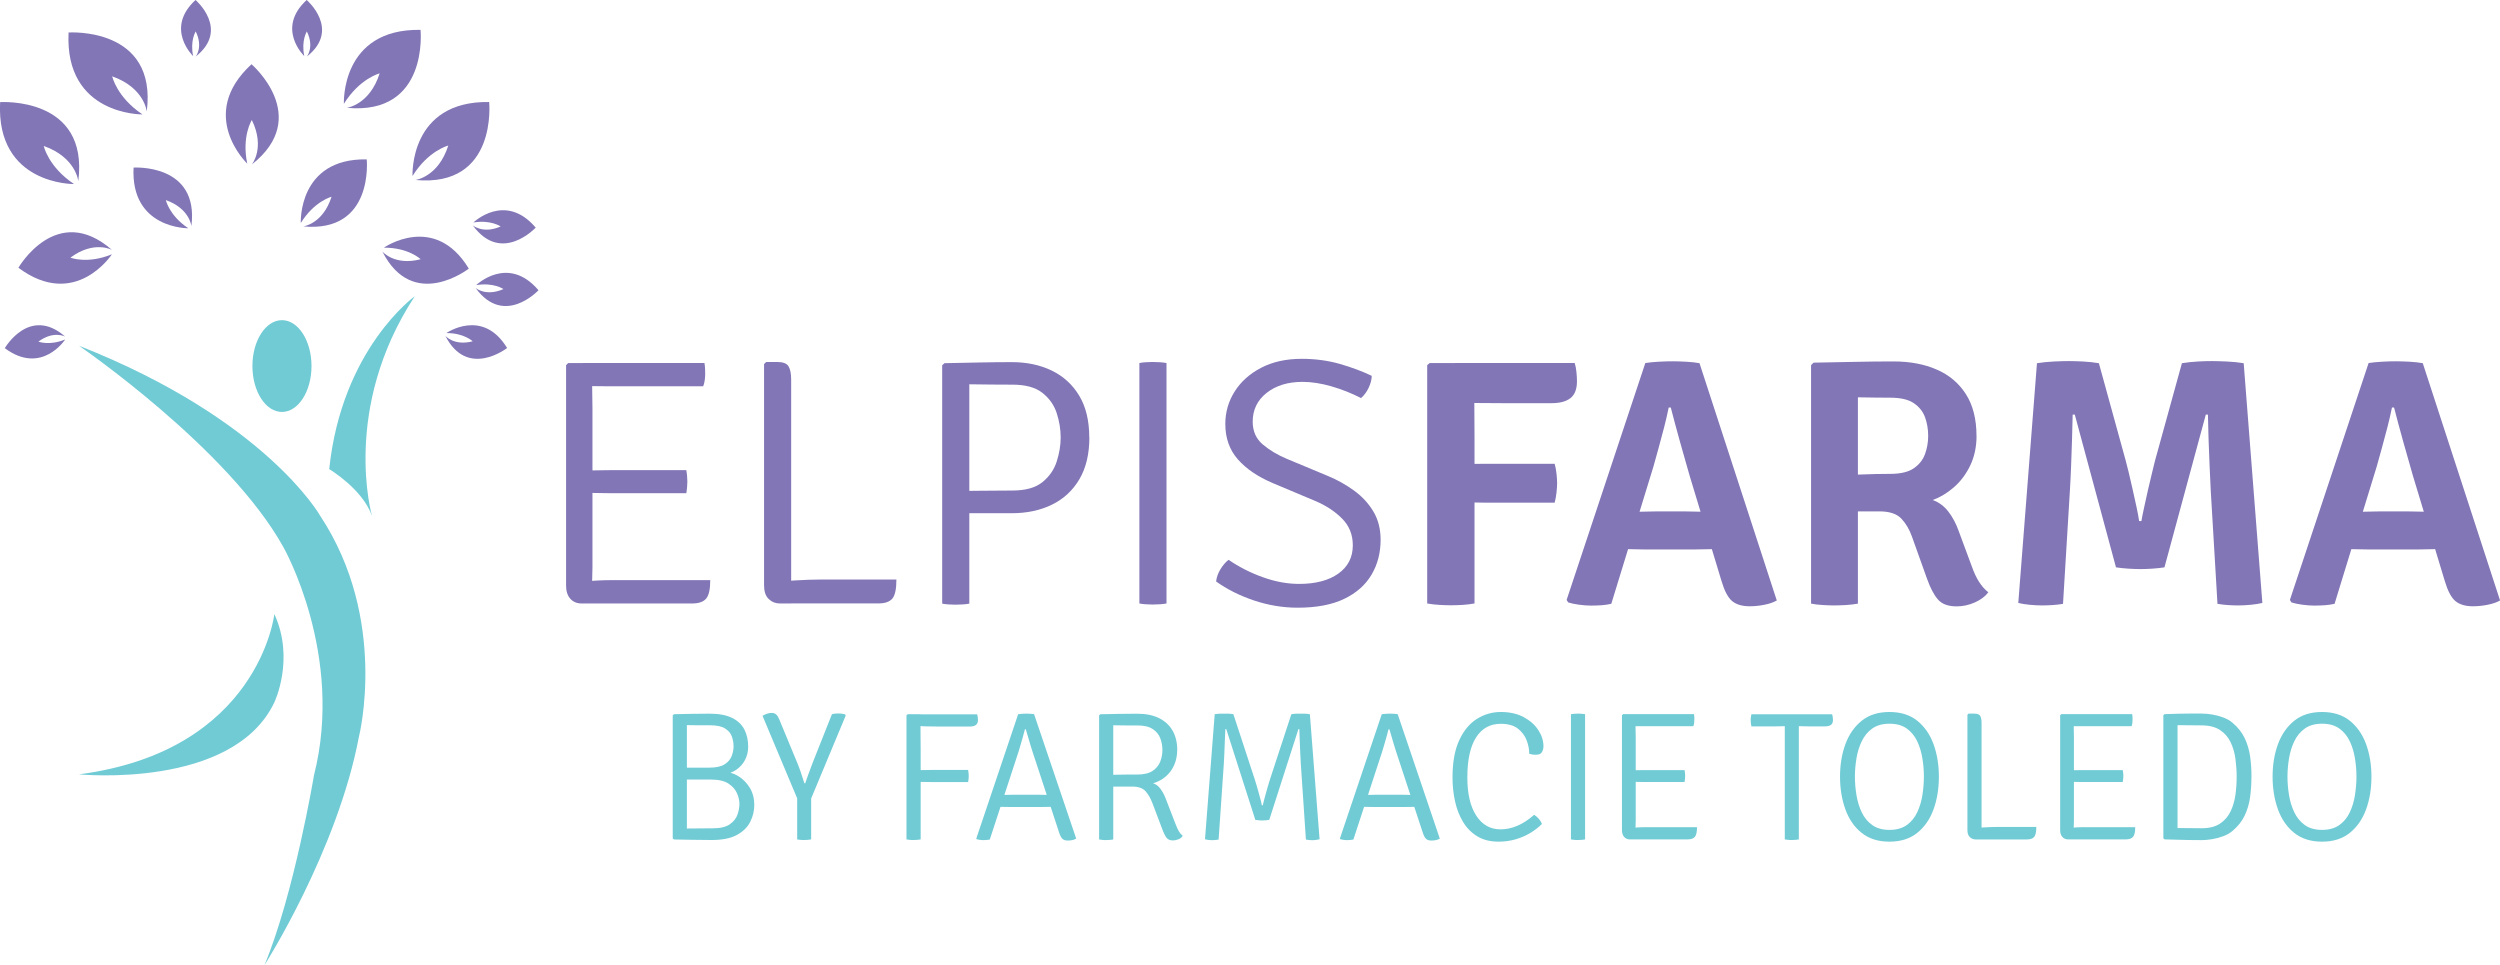 <?xml version="1.0" encoding="UTF-8"?>
<svg id="Livello_2" data-name="Livello 2" xmlns="http://www.w3.org/2000/svg" viewBox="0 0 473.92 182.98">
  <defs>
    <style>
      .cls-1 {
        fill: #8276b6;
      }

      .cls-2 {
        fill: #70cbd5;
      }
    </style>
  </defs>
  <g id="Layer_1" data-name="Layer 1">
    <g>
      <path class="cls-2" d="M59.05,69.39c0,4.81-2.51,8.7-5.6,8.7s-5.6-3.9-5.6-8.7,2.51-8.7,5.6-8.7,5.6,3.9,5.6,8.7"/>
      <path class="cls-2" d="M78.63,56.16s-13.83,9.9-16.22,32.77c0,0,6.32,3.75,8.11,8.88,0,0-5.89-20.31,8.11-41.65"/>
      <path class="cls-2" d="M52.01,116.41s-2.9,25.94-37.04,30.38c0,0,29.19,2.9,37.04-13.65,0,0,3.93-8.19,0-16.73"/>
      <path class="cls-2" d="M14.97,65.54s28.41,19.46,38.78,38.23c0,0,11.57,20.36,5.77,43.21,0,0-3.76,22.51-9.39,35.99,0,0,13.83-21.68,17.92-43.35,0,0,5.63-22.19-7.34-41.82,0,0-10.24-18.26-45.74-32.26"/>
      <path class="cls-1" d="M3.49,50.76s7.23-12.55,17.73-3.39c0,0-3.39-1.86-7.87,1.47,0,0,3.2,1.28,7.87-.64,0,0-6.91,10.62-17.73,2.56"/>
      <path class="cls-1" d="M25.31,31.77s12.49-.84,10.97,11.1c0,0-.3-3.33-4.84-4.94,0,0,.62,2.91,4.25,5.34,0,0-10.95,.15-10.37-11.5"/>
      <path class="cls-1" d="M.03,19.36s16.87-1.14,14.81,14.99c0,0-.4-4.5-6.55-6.68,0,0,.84,3.94,5.74,7.22,0,0-14.8,.2-14.01-15.53"/>
      <path class="cls-1" d="M13.01,6.16s16.87-1.14,14.81,14.99c0,0-.4-4.5-6.55-6.68,0,0,.84,3.94,5.74,7.22,0,0-14.8,.2-14.01-15.53"/>
      <path class="cls-1" d="M47.68,12.18s11.57,9.93,.06,19c0,0,2.58-3.15,0-8.43,0,0-1.95,3.06-.87,8.27,0,0-9.65-9.22,.8-18.84"/>
      <path class="cls-1" d="M37.07,0s6.53,5.6,.03,10.72c0,0,1.46-1.78,0-4.76,0,0-1.1,1.73-.49,4.67,0,0-5.44-5.2,.45-10.63"/>
      <path class="cls-1" d="M58.14,0s6.53,5.6,.03,10.72c0,0,1.46-1.78,0-4.76,0,0-1.1,1.73-.49,4.67,0,0-5.44-5.2,.45-10.63"/>
      <path class="cls-1" d="M79.72,5.66s1.65,16.24-13.98,14.78c0,0,4.33-.54,6.23-6.53,0,0-3.77,.94-6.78,5.77,0,0-.68-14.27,14.53-14.02"/>
      <path class="cls-1" d="M92.73,19.34s1.65,16.24-13.98,14.78c0,0,4.33-.54,6.23-6.53,0,0-3.77,.94-6.78,5.77,0,0-.68-14.27,14.53-14.02"/>
      <path class="cls-1" d="M69.52,30.2s1.42,13.97-12.03,12.72c0,0,3.72-.46,5.36-5.62,0,0-3.24,.81-5.83,4.97,0,0-.58-12.28,12.5-12.06"/>
      <path class="cls-1" d="M88.87,50.92s-10.57,8.25-16.39-3.25c0,0,2.27,2.77,7.27,1.47,0,0-2.3-2.21-6.98-2.19,0,0,9.62-6.71,16.1,3.97"/>
      <path class="cls-1" d="M96.13,65.97s-7.55,5.9-11.71-2.32c0,0,1.62,1.98,5.19,1.05,0,0-1.64-1.58-4.99-1.56,0,0,6.88-4.8,11.51,2.83"/>
      <path class="cls-1" d="M102.08,55.02s-6.52,7.02-11.93-.44c0,0,1.91,1.7,5.29,.22,0,0-1.87-1.3-5.17-.75,0,0,6.03-5.83,11.81,.97"/>
      <path class="cls-1" d="M101.55,43.15s-6.52,7.02-11.93-.44c0,0,1.91,1.7,5.29,.22,0,0-1.87-1.3-5.17-.75,0,0,6.03-5.83,11.81,.97"/>
      <path class="cls-1" d="M.91,66s4.67-8.1,11.45-2.19c0,0-2.19-1.2-5.08,.95,0,0,2.07,.83,5.08-.41,0,0-4.46,6.86-11.45,1.65"/>
    </g>
    <g>
      <path class="cls-1" d="M107.31,69.22l.4-.4h4.54v4.2c0,.93,.01,1.66,.03,2.17,.02,.51,.03,1.22,.03,2.14v30.23c0,.45-.01,.86-.03,1.25-.02,.39-.03,.83-.03,1.32v4.27h-2c-.89,0-1.6-.3-2.14-.9-.53-.6-.8-1.42-.8-2.47v-41.81Zm26.23-.4c.07,.38,.11,.75,.12,1.1,.01,.36,.02,.68,.02,.97s-.02,.65-.07,1.08c-.05,.43-.15,.85-.3,1.25h-18.72c-.65,0-1.32,0-2.02-.02-.7-.01-1.37-.03-2.02-.05v-4.34h22.99Zm-3.44,20.32c.07,.36,.12,.73,.15,1.13,.03,.4,.05,.75,.05,1.03s-.02,.63-.05,1.03c-.03,.4-.08,.79-.15,1.17h-13.81c-.49,0-1.06,0-1.7-.02-.65-.01-1.32-.02-2.02-.03-.7-.01-1.37-.02-2.02-.02v-4.24c.64,0,1.32,0,2.02-.02,.7-.01,1.37-.02,2.02-.03,.64-.01,1.21-.02,1.7-.02h13.81Zm4.54,20.82c0,1.74-.26,2.91-.78,3.52-.52,.61-1.41,.92-2.65,.92h-20.65v-4.17c.87-.07,1.75-.13,2.64-.18,.89-.05,1.95-.08,3.17-.08h18.29Z"/>
      <path class="cls-1" d="M149.98,114.4h-2.14c-.82,0-1.53-.28-2.12-.85-.59-.57-.88-1.43-.88-2.59v-41.94l.4-.4h2.07c1.11,0,1.84,.27,2.17,.82,.33,.55,.5,1.37,.5,2.49v42.48Zm19.95-4.54c0,1.85-.27,3.06-.8,3.65-.53,.59-1.4,.88-2.6,.88h-18.69l-2.54-3.8c1.58-.24,3.33-.43,5.24-.55,1.91-.12,3.65-.18,5.21-.18h14.18Z"/>
      <path class="cls-1" d="M206.51,82.9c0,3.14-.62,5.77-1.87,7.91-1.25,2.14-2.98,3.75-5.19,4.84-2.21,1.09-4.77,1.64-7.66,1.64h-10.18v-4.2c.82-.02,1.9-.04,3.24-.05,1.33-.01,2.66-.02,3.99-.03,1.32-.01,2.35-.02,3.09-.02,2.47,0,4.36-.53,5.67-1.58,1.31-1.06,2.22-2.36,2.72-3.92,.5-1.56,.75-3.08,.75-4.57s-.25-3.07-.75-4.6c-.5-1.54-1.41-2.82-2.72-3.85-1.31-1.03-3.2-1.55-5.67-1.55-1.09,0-2.42,0-3.99-.02-1.57-.01-2.97-.03-4.19-.05v41.58c-.36,.07-.76,.12-1.22,.15-.46,.03-.93,.05-1.42,.05-.42,0-.86-.02-1.32-.05-.46-.03-.85-.08-1.18-.15v-45.18l.43-.4c2.31-.04,4.49-.09,6.52-.13,2.04-.04,4.11-.07,6.22-.07,2.85,0,5.38,.53,7.59,1.6,2.21,1.07,3.95,2.66,5.22,4.77,1.27,2.11,1.9,4.75,1.9,7.91"/>
      <path class="cls-1" d="M215.99,68.82c.33-.07,.72-.12,1.17-.15,.44-.03,.89-.05,1.33-.05,.49,0,.96,.02,1.42,.05,.46,.03,.86,.08,1.22,.15v45.58c-.36,.07-.76,.12-1.22,.15-.46,.03-.93,.05-1.42,.05-.45,0-.89-.02-1.33-.05-.45-.03-.83-.08-1.17-.15v-45.58Z"/>
      <path class="cls-1" d="M230.54,110.19c.09-.78,.37-1.55,.83-2.3,.47-.76,.98-1.35,1.53-1.77,1.98,1.36,4.14,2.46,6.49,3.3,2.35,.85,4.64,1.27,6.89,1.27,3.11,0,5.59-.65,7.42-1.95,1.83-1.3,2.75-3.09,2.75-5.36,0-2.02-.68-3.72-2.05-5.09-1.37-1.37-3.05-2.47-5.06-3.32l-8.08-3.4c-2.83-1.2-5.03-2.7-6.61-4.5-1.58-1.8-2.37-4.04-2.37-6.71,0-2.22,.59-4.27,1.77-6.14,1.18-1.87,2.85-3.37,5.02-4.5,2.17-1.13,4.73-1.7,7.69-1.7,2.58,0,5,.33,7.27,.98,2.27,.66,4.27,1.41,6.01,2.25-.02,.73-.22,1.5-.6,2.29-.38,.79-.86,1.43-1.44,1.92-1.76-.91-3.62-1.65-5.59-2.22-1.97-.57-3.8-.85-5.49-.85-2.78,0-5.05,.7-6.81,2.09s-2.64,3.21-2.64,5.46c0,1.8,.64,3.24,1.92,4.32,1.28,1.08,2.8,1.99,4.55,2.72l7.84,3.27c1.76,.73,3.39,1.65,4.91,2.75,1.51,1.1,2.73,2.42,3.65,3.95,.92,1.53,1.38,3.33,1.38,5.37,0,2.47-.57,4.68-1.72,6.62-1.15,1.95-2.88,3.48-5.19,4.59-2.31,1.11-5.25,1.67-8.81,1.67-2.8,0-5.56-.46-8.28-1.37-2.71-.91-5.13-2.12-7.24-3.64"/>
      <path class="cls-1" d="M279.52,114.4c-.73,.13-1.48,.22-2.25,.27-.77,.04-1.48,.07-2.15,.07s-1.38-.02-2.22-.07c-.83-.05-1.62-.13-2.35-.27v-45.18l.47-.4h8.44v3.34c0,1.78,.01,3.59,.03,5.42,.02,1.83,.03,3.61,.03,5.32v31.5Zm18.99-45.58c.16,.49,.27,1.06,.33,1.7,.07,.65,.1,1.23,.1,1.77,0,1.47-.41,2.53-1.22,3.17-.81,.65-2.03,.97-3.65,.97h-9.08c-1.73,0-3.35-.01-4.84-.03-1.49-.02-2.93-.05-4.3-.07v-7.51h22.66Zm-3.8,19.09c.16,.53,.27,1.16,.35,1.87,.08,.71,.12,1.31,.12,1.8s-.04,1.12-.12,1.82c-.08,.7-.19,1.33-.35,1.89h-13.18c-.89,0-1.83-.02-2.82-.05-.99-.03-1.85-.05-2.59-.05v-7.17c.73-.02,1.6-.04,2.59-.07,.99-.02,1.93-.03,2.82-.03h13.18Z"/>
      <path class="cls-1" d="M311.89,68.82c.69-.11,1.54-.19,2.55-.25,1.01-.06,1.89-.08,2.62-.08s1.57,.03,2.59,.08c1.01,.06,1.85,.15,2.52,.28l14.65,44.98c-.62,.36-1.41,.63-2.37,.82-.96,.19-1.88,.28-2.77,.28-1.42,0-2.53-.33-3.32-.98-.79-.66-1.46-1.93-2.02-3.82l-6.04-19.95c-.56-1.91-1.16-4.05-1.82-6.41-.66-2.36-1.24-4.53-1.75-6.51h-.4c-.22,1.11-.51,2.34-.85,3.69-.35,1.35-.7,2.68-1.07,4-.37,1.32-.7,2.5-.98,3.52l-7.98,25.99c-.56,.13-1.16,.22-1.8,.27-.65,.04-1.32,.07-2.04,.07s-1.48-.06-2.3-.17c-.82-.11-1.5-.26-2.03-.43l-.3-.47,14.92-44.91Zm-.03,35.34c-.27,0-.66,0-1.17-.02-.51-.01-1.03-.02-1.55-.03-.52-.01-.92-.02-1.18-.02h-4.5l2.74-7.07h3.97c.27,0,.64,0,1.12-.02,.48-.01,.96-.02,1.43-.03s.84-.02,1.09-.02h5.74c.29,0,.67,0,1.13,.02,.47,.01,.95,.02,1.44,.03,.49,.01,.87,.02,1.13,.02h4.1l2.3,7.07h-4.5c-.27,0-.66,0-1.18,.02-.52,.01-1.05,.02-1.57,.03-.52,.01-.92,.02-1.18,.02h-9.34Z"/>
      <path class="cls-1" d="M374.69,82.6c0,2.09-.4,3.96-1.18,5.61-.79,1.65-1.82,3.03-3.09,4.14-1.27,1.11-2.61,1.92-4.04,2.44,1.18,.42,2.17,1.16,2.99,2.22,.81,1.06,1.46,2.29,1.95,3.69l2.47,6.67c.42,1.18,.88,2.16,1.38,2.94,.5,.78,1.08,1.44,1.75,1.97-.58,.78-1.43,1.42-2.55,1.92-1.12,.5-2.27,.75-3.45,.75-1.62,0-2.81-.44-3.57-1.33-.76-.89-1.45-2.21-2.07-3.97l-2.84-7.94c-.47-1.33-1.13-2.46-2-3.39-.87-.92-2.26-1.38-4.17-1.38h-7.71v-6.81c.91-.04,2.01-.09,3.29-.15,1.28-.06,2.52-.09,3.72-.12,1.2-.02,2.12-.03,2.77-.03,1.94,0,3.42-.35,4.44-1.05,1.02-.7,1.74-1.6,2.14-2.7s.6-2.25,.6-3.45c0-1.27-.2-2.45-.6-3.54-.4-1.09-1.11-1.98-2.14-2.67-1.02-.69-2.5-1.03-4.44-1.03-.8,0-1.76,0-2.87-.02-1.11-.01-2.2-.03-3.27-.05v39.11c-.71,.13-1.47,.22-2.29,.27-.81,.04-1.54,.07-2.19,.07-.56,0-1.26-.02-2.1-.07-.85-.05-1.61-.13-2.3-.27v-45.21l.47-.47c2.67-.04,5.27-.09,7.79-.15,2.52-.06,4.99-.08,7.39-.08,3.09,0,5.82,.51,8.17,1.54,2.36,1.02,4.2,2.58,5.54,4.67,1.33,2.09,2,4.73,2,7.91"/>
      <path class="cls-1" d="M386.17,68.85c.96-.16,2.01-.26,3.17-.32,1.16-.06,2.11-.08,2.87-.08s1.68,.03,2.7,.08c1.02,.06,2.01,.16,2.97,.32l5.1,18.52c.13,.47,.32,1.19,.55,2.17,.23,.98,.48,2.06,.75,3.24,.27,1.18,.52,2.31,.75,3.4,.23,1.09,.39,1.96,.48,2.6h.43c.11-.65,.28-1.51,.52-2.6,.23-1.09,.48-2.22,.75-3.4,.27-1.18,.52-2.26,.77-3.24,.25-.98,.42-1.7,.53-2.17l5.11-18.52c1-.16,2-.26,3-.32,1-.06,1.89-.08,2.67-.08s1.74,.03,2.87,.08c1.14,.06,2.19,.16,3.17,.32l3.54,45.45c-.65,.16-1.38,.27-2.22,.35-.83,.08-1.61,.12-2.32,.12s-1.36-.02-2-.07c-.64-.04-1.3-.12-1.97-.23l-1.27-21.39c-.07-1.4-.14-2.96-.22-4.69-.08-1.72-.14-3.44-.2-5.16-.06-1.71-.09-3.26-.12-4.64h-.4l-7.84,28.96c-.67,.11-1.44,.19-2.32,.25-.88,.06-1.64,.08-2.29,.08-.6,0-1.35-.03-2.24-.08-.89-.06-1.67-.14-2.34-.25l-7.81-28.96h-.4c-.02,1.38-.06,2.93-.12,4.64-.06,1.71-.12,3.43-.18,5.16-.07,1.72-.14,3.29-.23,4.69l-1.3,21.39c-.65,.11-1.3,.19-1.97,.23-.67,.04-1.33,.07-2,.07-.71,0-1.48-.04-2.32-.12-.83-.08-1.56-.19-2.19-.35l3.54-45.45Z"/>
      <path class="cls-1" d="M449,68.82c.69-.11,1.54-.19,2.55-.25,1.01-.06,1.89-.08,2.62-.08s1.57,.03,2.59,.08c1.01,.06,1.85,.15,2.52,.28l14.65,44.98c-.62,.36-1.41,.63-2.37,.82-.96,.19-1.88,.28-2.77,.28-1.42,0-2.53-.33-3.32-.98-.79-.66-1.46-1.93-2.02-3.82l-6.04-19.95c-.56-1.91-1.16-4.05-1.82-6.41-.66-2.36-1.24-4.53-1.75-6.51h-.4c-.22,1.11-.51,2.34-.85,3.69-.35,1.35-.7,2.68-1.07,4-.37,1.32-.7,2.5-.98,3.52l-7.98,25.99c-.56,.13-1.16,.22-1.8,.27-.65,.04-1.32,.07-2.03,.07s-1.48-.06-2.3-.17c-.82-.11-1.5-.26-2.04-.43l-.3-.47,14.92-44.91Zm-.03,35.34c-.27,0-.66,0-1.17-.02-.51-.01-1.03-.02-1.55-.03-.52-.01-.92-.02-1.18-.02h-4.5l2.74-7.07h3.97c.27,0,.64,0,1.12-.02,.48-.01,.96-.02,1.43-.03s.84-.02,1.09-.02h5.74c.29,0,.67,0,1.13,.02,.47,.01,.95,.02,1.44,.03,.49,.01,.87,.02,1.13,.02h4.1l2.3,7.07h-4.5c-.27,0-.66,0-1.18,.02-.52,.01-1.05,.02-1.57,.03-.52,.01-.92,.02-1.18,.02h-9.34Z"/>
      <path class="cls-2" d="M127.75,135.39c1.2-.02,2.36-.05,3.47-.07,1.11-.02,2.21-.03,3.31-.03,1.76,0,3.18,.27,4.25,.8,1.07,.53,1.85,1.27,2.33,2.21,.48,.94,.72,2.02,.72,3.25,0,.89-.19,1.72-.58,2.48-.39,.76-.94,1.38-1.64,1.87-.71,.49-1.54,.78-2.5,.89v-.49c.97,0,1.91,.27,2.81,.81,.9,.54,1.63,1.28,2.21,2.22,.57,.94,.86,2.03,.86,3.26,0,1.1-.25,2.16-.76,3.18-.5,1.02-1.34,1.85-2.52,2.5-1.18,.65-2.77,.97-4.79,.97-1.44,0-2.69-.01-3.75-.04-1.07-.03-2.2-.05-3.41-.06l-.23-.21v-23.32l.23-.21Zm2.45,21.67c.82,0,1.64,0,2.47-.02,.82-.01,1.64-.02,2.45-.02,1.42,0,2.5-.25,3.22-.76,.72-.5,1.21-1.11,1.46-1.83,.25-.72,.37-1.4,.37-2.03s-.15-1.3-.46-2.02c-.31-.72-.85-1.33-1.62-1.84-.78-.51-1.88-.76-3.3-.76h-5.7v-2.26h5.39c1.26,0,2.22-.21,2.88-.63,.65-.42,1.1-.94,1.34-1.56,.24-.63,.36-1.24,.36-1.84s-.11-1.25-.32-1.86c-.21-.61-.64-1.12-1.28-1.53-.64-.41-1.59-.61-2.87-.61-.58,0-1.3,0-2.16,0-.86,0-1.6-.01-2.22-.03v19.6Z"/>
      <path class="cls-2" d="M157.73,135.39c.18-.06,.38-.1,.59-.11,.21-.02,.41-.03,.59-.03,.23,0,.45,.01,.67,.04,.21,.03,.42,.07,.62,.13l.12,.23-6.87,16.48h-2l-6.9-16.44c.37-.21,.7-.35,.97-.43,.28-.08,.53-.11,.76-.11,.37,0,.67,.11,.89,.32,.22,.21,.41,.53,.57,.95l3.35,8.08c.23,.55,.48,1.2,.74,1.96,.26,.77,.48,1.44,.65,2.02h.17c.13-.39,.29-.86,.48-1.4,.19-.54,.38-1.05,.57-1.54,.18-.49,.32-.84,.4-1.06l3.61-9.09Zm-6.62,14.32h2.66v9.42c-.19,.03-.4,.06-.63,.08-.24,.02-.48,.03-.72,.03s-.47,0-.7-.03c-.24-.02-.44-.04-.6-.08v-9.42Z"/>
      <path class="cls-2" d="M174.51,159.13c-.19,.03-.4,.06-.63,.08-.24,.02-.48,.03-.72,.03s-.47,0-.7-.03c-.24-.02-.44-.04-.62-.08v-23.53l.23-.21h2.42v1.93c0,.86,0,1.72,.02,2.59,.01,.87,.02,1.73,.02,2.59v16.63Zm10.71-23.74c.06,.16,.1,.34,.13,.53,.03,.19,.04,.38,.04,.57,0,.43-.13,.74-.39,.94-.26,.2-.66,.3-1.21,.3h-5.53c-1,0-1.89-.01-2.68-.03-.79-.02-1.48-.06-2.09-.1v-2.19h11.71Zm-1.69,10.58c.03,.2,.06,.4,.08,.61,.02,.21,.03,.39,.03,.54s0,.33-.03,.53c-.02,.2-.04,.4-.08,.6h-7.11c-.39,0-.85,0-1.38-.02-.53-.01-1.04-.02-1.54-.02v-2.21c.5,0,1.01,0,1.54-.02,.53-.01,.99-.02,1.38-.02h7.11Z"/>
      <path class="cls-2" d="M193.02,135.39c.21-.03,.47-.06,.77-.08,.31-.02,.57-.03,.79-.03,.2,0,.45,0,.76,.03,.31,.02,.54,.04,.69,.08l7.98,23.58c-.2,.13-.43,.22-.7,.28-.27,.06-.56,.09-.89,.09-.43,0-.76-.1-.98-.29-.23-.19-.43-.55-.62-1.09l-4.57-13.89c-.35-1.03-.68-2.06-.99-3.09-.31-1.03-.58-1.94-.8-2.73h-.17c-.12,.45-.25,.94-.39,1.46-.14,.52-.29,1.02-.43,1.49-.14,.47-.26,.87-.35,1.18l-5.49,16.77c-.16,.03-.35,.06-.56,.08-.21,.02-.42,.03-.63,.03-.27,0-.5-.02-.7-.05-.2-.03-.4-.07-.6-.12l-.07-.12,7.94-23.58Zm-.96,17.59c-.07,0-.3,0-.7,0-.4,0-.8-.01-1.2-.02-.4,0-.64,0-.72,0h-1.06l.85-2.28h.94c.08,0,.29,0,.63,0,.34,0,.67-.01,1.02-.02,.34,0,.55,0,.62,0h3.98c.08,0,.29,0,.63,0,.34,0,.69,.01,1.04,.02,.35,0,.57,0,.65,0h.94l.76,2.28h-1.04c-.08,0-.32,0-.73,0-.41,0-.81,.01-1.21,.02-.4,0-.64,0-.72,0h-4.67Z"/>
      <path class="cls-2" d="M223.16,142.16c0,1.04-.19,1.99-.56,2.84-.37,.85-.9,1.58-1.58,2.17-.68,.6-1.49,1.03-2.43,1.31,.53,.17,1,.52,1.39,1.05,.39,.53,.71,1.11,.96,1.75l1.81,4.69c.29,.77,.54,1.31,.74,1.64,.2,.33,.44,.61,.72,.84-.19,.3-.46,.52-.83,.66-.37,.14-.71,.21-1.01,.21-.53,0-.93-.15-1.18-.45-.25-.3-.49-.74-.71-1.3l-2-5.28c-.34-.9-.77-1.66-1.29-2.27-.53-.61-1.38-.91-2.55-.91h-4.71v-2.19c.54-.02,1.15-.04,1.81-.06,.66-.02,1.33-.03,2-.03,.67,0,1.29,0,1.84,0,1.27,0,2.26-.24,2.95-.71,.69-.48,1.17-1.07,1.43-1.78,.27-.71,.4-1.43,.4-2.16s-.13-1.5-.4-2.22c-.27-.71-.74-1.3-1.43-1.75-.69-.46-1.67-.69-2.95-.69-.57,0-1.31,0-2.22,0-.91,0-1.68-.01-2.32-.03v21.65c-.19,.03-.4,.06-.63,.08-.24,.02-.48,.03-.74,.03-.22,0-.45,0-.69-.03-.24-.02-.44-.04-.62-.08v-23.53l.23-.21c1.2-.02,2.4-.05,3.58-.07,1.18-.02,2.33-.03,3.44-.03,1.61,0,2.98,.28,4.1,.83,1.12,.56,1.98,1.35,2.57,2.37,.59,1.03,.89,2.25,.89,3.68"/>
      <path class="cls-2" d="M230.3,135.39c.32-.06,.66-.09,1.02-.1,.35,0,.62,0,.79,0,.2,0,.45,0,.76,0,.31,0,.63,.04,.94,.1l4,12.2c.1,.3,.23,.71,.38,1.22,.15,.51,.3,1.04,.45,1.58s.28,1.03,.39,1.45c.11,.42,.17,.7,.18,.83h.17c.02-.13,.09-.4,.2-.83,.11-.42,.24-.91,.39-1.45,.15-.54,.3-1.07,.45-1.58,.15-.51,.28-.91,.38-1.22l4-12.2c.36-.06,.69-.09,.98-.1,.29,0,.54,0,.72,0,.17,0,.43,0,.77,0,.34,0,.68,.04,1.04,.1l1.84,23.71c-.19,.05-.4,.09-.65,.12-.25,.04-.49,.05-.72,.05-.22,0-.43,0-.62-.03-.19-.02-.39-.04-.6-.08l-.97-14.39c-.03-.53-.07-1.18-.1-1.96-.03-.77-.07-1.57-.1-2.39-.03-.82-.05-1.56-.08-2.21h-.17l-5.53,17.21c-.2,.03-.41,.06-.65,.08-.24,.02-.47,.03-.69,.03s-.44,0-.67-.03c-.23-.02-.44-.04-.63-.08l-5.51-17.21h-.17c-.03,.65-.07,1.38-.1,2.21-.03,.82-.06,1.62-.09,2.39-.03,.77-.06,1.42-.1,1.96l-.99,14.39c-.2,.04-.4,.06-.62,.08-.21,.02-.43,.03-.65,.03s-.45-.02-.7-.05c-.24-.03-.45-.07-.61-.12l1.84-23.71Z"/>
      <path class="cls-2" d="M261.95,135.39c.21-.03,.47-.06,.77-.08,.31-.02,.57-.03,.79-.03,.2,0,.45,0,.76,.03,.31,.02,.54,.04,.69,.08l7.98,23.58c-.2,.13-.43,.22-.7,.28-.27,.06-.56,.09-.89,.09-.43,0-.76-.1-.98-.29-.23-.19-.43-.55-.62-1.09l-4.57-13.89c-.35-1.03-.68-2.06-.99-3.09-.31-1.03-.58-1.94-.8-2.73h-.17c-.12,.45-.25,.94-.39,1.46-.14,.52-.29,1.02-.43,1.49-.14,.47-.26,.87-.35,1.18l-5.49,16.77c-.16,.03-.35,.06-.56,.08-.21,.02-.42,.03-.63,.03-.27,0-.5-.02-.7-.05-.2-.03-.4-.07-.6-.12l-.07-.12,7.94-23.58Zm-.96,17.59c-.07,0-.3,0-.7,0-.4,0-.8-.01-1.2-.02-.4,0-.64,0-.72,0h-1.06l.85-2.28h.94c.08,0,.29,0,.63,0,.34,0,.67-.01,1.02-.02,.34,0,.55,0,.62,0h3.98c.08,0,.29,0,.63,0,.34,0,.69,.01,1.04,.02,.35,0,.57,0,.65,0h.94l.76,2.28h-1.04c-.08,0-.32,0-.73,0-.41,0-.81,.01-1.21,.02-.4,0-.64,0-.72,0h-4.67Z"/>
      <path class="cls-2" d="M289.9,142.89c0-.83-.17-1.69-.5-2.56-.33-.87-.89-1.61-1.67-2.22-.78-.6-1.86-.9-3.24-.9-2.02,0-3.57,.86-4.68,2.59-1.1,1.73-1.65,4.25-1.65,7.58,0,3.09,.56,5.51,1.69,7.24,1.12,1.73,2.66,2.6,4.62,2.6,1.02,0,2.06-.22,3.11-.65,1.05-.43,2.14-1.14,3.25-2.11,.32,.2,.62,.46,.9,.78,.27,.32,.46,.64,.56,.96-.61,.63-1.34,1.19-2.19,1.7-.85,.51-1.78,.91-2.8,1.21-1.02,.3-2.1,.44-3.23,.44-1.58,0-2.92-.34-4.02-1.01-1.11-.67-2.01-1.58-2.7-2.73-.7-1.15-1.2-2.45-1.52-3.9-.32-1.45-.48-2.96-.48-4.53,0-2.87,.42-5.22,1.27-7.05,.85-1.83,1.96-3.17,3.35-4.05,1.39-.87,2.9-1.31,4.54-1.31s3.12,.32,4.33,.97c1.2,.65,2.13,1.47,2.78,2.47,.65,1,.97,2.03,.97,3.09,0,.38-.1,.74-.29,1.08-.19,.34-.59,.5-1.21,.5-.22,0-.41-.01-.57-.04-.16-.03-.37-.08-.63-.15"/>
      <path class="cls-2" d="M297.8,135.39c.17-.03,.38-.06,.61-.08,.23-.02,.46-.03,.7-.03,.25,0,.5,0,.74,.03,.24,.02,.45,.04,.63,.08v23.74c-.19,.03-.4,.06-.63,.08-.24,.02-.48,.03-.74,.03-.23,0-.46,0-.7-.03-.23-.02-.43-.04-.61-.08v-23.74Z"/>
      <path class="cls-2" d="M307.47,135.59l.21-.21h2.36v2.19c0,.49,0,.86,.02,1.13,.01,.27,.02,.64,.02,1.11v15.75c0,.23,0,.45-.02,.65-.01,.2-.02,.43-.02,.69v2.23h-1.04c-.46,0-.83-.16-1.11-.47-.28-.31-.42-.74-.42-1.29v-21.78Zm13.66-.21c.04,.2,.05,.39,.06,.57,0,.19,0,.35,0,.5s-.01,.34-.03,.57c-.02,.23-.08,.44-.16,.65h-9.75c-.34,0-.69,0-1.05,0-.36,0-.72-.01-1.05-.03v-2.26h11.97Zm-1.79,10.58c.03,.19,.06,.38,.08,.59,.02,.21,.03,.39,.03,.54s0,.33-.03,.54c-.02,.21-.04,.41-.08,.61h-7.2c-.25,0-.55,0-.89,0-.34,0-.69-.01-1.05-.02-.36,0-.72,0-1.05,0v-2.21c.34,0,.69,0,1.05,0,.37,0,.72-.01,1.05-.02,.34,0,.63,0,.89,0h7.2Zm2.36,10.85c0,.9-.14,1.51-.41,1.83-.27,.32-.73,.48-1.38,.48h-10.76v-2.17c.45-.03,.91-.07,1.37-.1,.46-.03,1.01-.04,1.65-.04h9.52Z"/>
      <path class="cls-2" d="M332.01,137.68c-.05-.2-.08-.39-.1-.58-.02-.19-.03-.38-.03-.56s0-.37,.03-.56c.02-.19,.05-.39,.1-.58h15.29c.06,.16,.1,.34,.13,.53,.03,.19,.04,.38,.04,.57,0,.43-.13,.74-.39,.92-.26,.19-.66,.28-1.21,.28h-2.99c-.21,0-.52,0-.93-.02-.41-.01-.73-.02-.96-.02h-2.66c-.22,0-.53,0-.94,.02-.41,.01-.72,.02-.96,.02h-4.43Zm6.33,2.54v-3.68h2.66v22.59c-.19,.03-.4,.06-.63,.08-.24,.02-.47,.03-.69,.03s-.45,0-.69-.03c-.24-.02-.45-.04-.65-.08v-18.91Z"/>
      <path class="cls-2" d="M348.81,147.24c0-2.26,.34-4.32,1.02-6.17,.68-1.85,1.71-3.33,3.09-4.44,1.38-1.11,3.14-1.66,5.26-1.66s3.89,.55,5.27,1.66c1.38,1.11,2.41,2.59,3.09,4.45,.67,1.86,1.01,3.91,1.01,6.16s-.34,4.34-1.02,6.2c-.68,1.86-1.71,3.34-3.09,4.45-1.38,1.11-3.13,1.66-5.27,1.66s-3.89-.56-5.27-1.67c-1.38-1.11-2.41-2.6-3.08-4.47-.67-1.87-1.01-3.92-1.01-6.17m2.82,0c0,1.12,.1,2.28,.29,3.46,.19,1.18,.52,2.27,1,3.28,.47,1,1.14,1.81,1.99,2.42,.85,.61,1.94,.92,3.28,.92s2.42-.31,3.28-.92c.85-.61,1.51-1.42,1.98-2.42,.47-1,.8-2.09,.98-3.28,.18-1.18,.28-2.33,.28-3.46s-.09-2.27-.28-3.45c-.19-1.18-.51-2.26-.98-3.26-.47-1-1.13-1.8-1.98-2.42-.85-.61-1.94-.92-3.28-.92s-2.42,.31-3.28,.92c-.85,.61-1.51,1.42-1.99,2.42-.48,1-.81,2.08-1,3.26-.19,1.18-.29,2.33-.29,3.45"/>
      <path class="cls-2" d="M375.63,159.13h-1.11c-.43,0-.8-.15-1.1-.44-.31-.29-.46-.74-.46-1.35v-21.85l.21-.21h1.08c.58,0,.96,.14,1.13,.43,.17,.28,.26,.72,.26,1.29v22.12Zm10.39-2.36c0,.96-.14,1.6-.42,1.9-.28,.31-.73,.46-1.36,.46h-9.73l-1.32-1.98c.82-.13,1.73-.22,2.73-.29,1-.06,1.9-.1,2.71-.1h7.39Z"/>
      <path class="cls-2" d="M390.54,135.59l.21-.21h2.36v2.19c0,.49,0,.86,.02,1.13,.01,.27,.02,.64,.02,1.11v15.75c0,.23,0,.45-.02,.65-.01,.2-.02,.43-.02,.69v2.23h-1.04c-.46,0-.83-.16-1.11-.47-.28-.31-.42-.74-.42-1.29v-21.78Zm13.66-.21c.03,.2,.05,.39,.06,.57,0,.19,0,.35,0,.5s-.01,.34-.03,.57c-.02,.23-.08,.44-.16,.65h-9.75c-.34,0-.69,0-1.05,0-.36,0-.72-.01-1.05-.03v-2.26h11.97Zm-1.79,10.58c.04,.19,.06,.38,.08,.59,.02,.21,.03,.39,.03,.54s0,.33-.03,.54c-.02,.21-.04,.41-.08,.61h-7.19c-.25,0-.55,0-.89,0-.34,0-.69-.01-1.05-.02-.36,0-.72,0-1.05,0v-2.21c.34,0,.69,0,1.05,0,.37,0,.72-.01,1.05-.02,.34,0,.63,0,.89,0h7.19Zm2.36,10.85c0,.9-.14,1.51-.41,1.83-.27,.32-.73,.48-1.38,.48h-10.76v-2.17c.45-.03,.91-.07,1.37-.1,.46-.03,1.01-.04,1.65-.04h9.52Z"/>
      <path class="cls-2" d="M426.8,147.27c0,1.36-.09,2.65-.26,3.88s-.51,2.38-1.02,3.45c-.5,1.07-1.27,2.03-2.28,2.89-.49,.42-1.07,.76-1.76,1.02-.69,.26-1.4,.45-2.12,.57-.72,.12-1.39,.18-1.99,.18-.9,0-1.7,0-2.37-.02-.68-.01-1.37-.03-2.09-.05-.71-.02-1.57-.05-2.58-.07l-.23-.21v-23.32l.23-.21c1.01-.03,1.87-.06,2.57-.08,.71-.02,1.4-.03,2.09-.03h2.38c.6,0,1.27,.06,1.99,.18,.72,.12,1.43,.31,2.12,.57,.69,.26,1.28,.6,1.76,1.02,1.01,.86,1.77,1.82,2.28,2.89,.51,1.07,.85,2.22,1.03,3.46,.17,1.23,.26,2.52,.26,3.87m-2.81,0c0-1.12-.08-2.26-.23-3.41-.16-1.15-.46-2.2-.92-3.15-.46-.96-1.13-1.73-2.01-2.31-.88-.58-2.04-.88-3.49-.88-.8,0-1.54,0-2.21-.02-.67-.01-1.45-.02-2.35-.02v19.5c.89,0,1.67,0,2.35,.02,.67,.01,1.41,.02,2.21,.02,1.45,0,2.61-.29,3.49-.88,.88-.58,1.55-1.36,2.01-2.32,.46-.96,.76-2.02,.92-3.16,.16-1.15,.23-2.28,.23-3.39"/>
      <path class="cls-2" d="M430.81,147.24c0-2.26,.34-4.32,1.02-6.17,.68-1.85,1.71-3.33,3.09-4.44,1.38-1.11,3.14-1.66,5.26-1.66s3.89,.55,5.27,1.66c1.38,1.11,2.41,2.59,3.09,4.45,.67,1.86,1.01,3.91,1.01,6.16s-.34,4.34-1.02,6.2c-.68,1.86-1.71,3.34-3.09,4.45-1.38,1.11-3.13,1.66-5.27,1.66s-3.89-.56-5.27-1.67c-1.38-1.11-2.41-2.6-3.08-4.47-.67-1.87-1.01-3.92-1.01-6.17m2.82,0c0,1.12,.1,2.28,.29,3.46,.19,1.18,.52,2.27,1,3.28,.48,1,1.14,1.81,1.99,2.42,.85,.61,1.94,.92,3.28,.92s2.42-.31,3.28-.92c.85-.61,1.51-1.42,1.98-2.42,.47-1,.8-2.09,.98-3.28,.18-1.18,.28-2.33,.28-3.46s-.09-2.27-.28-3.45c-.19-1.18-.51-2.26-.98-3.26-.47-1-1.13-1.8-1.98-2.42-.85-.61-1.94-.92-3.28-.92s-2.42,.31-3.28,.92c-.85,.61-1.51,1.42-1.99,2.42-.47,1-.81,2.08-1,3.26-.19,1.18-.29,2.33-.29,3.45"/>
    </g>
  </g>
</svg>